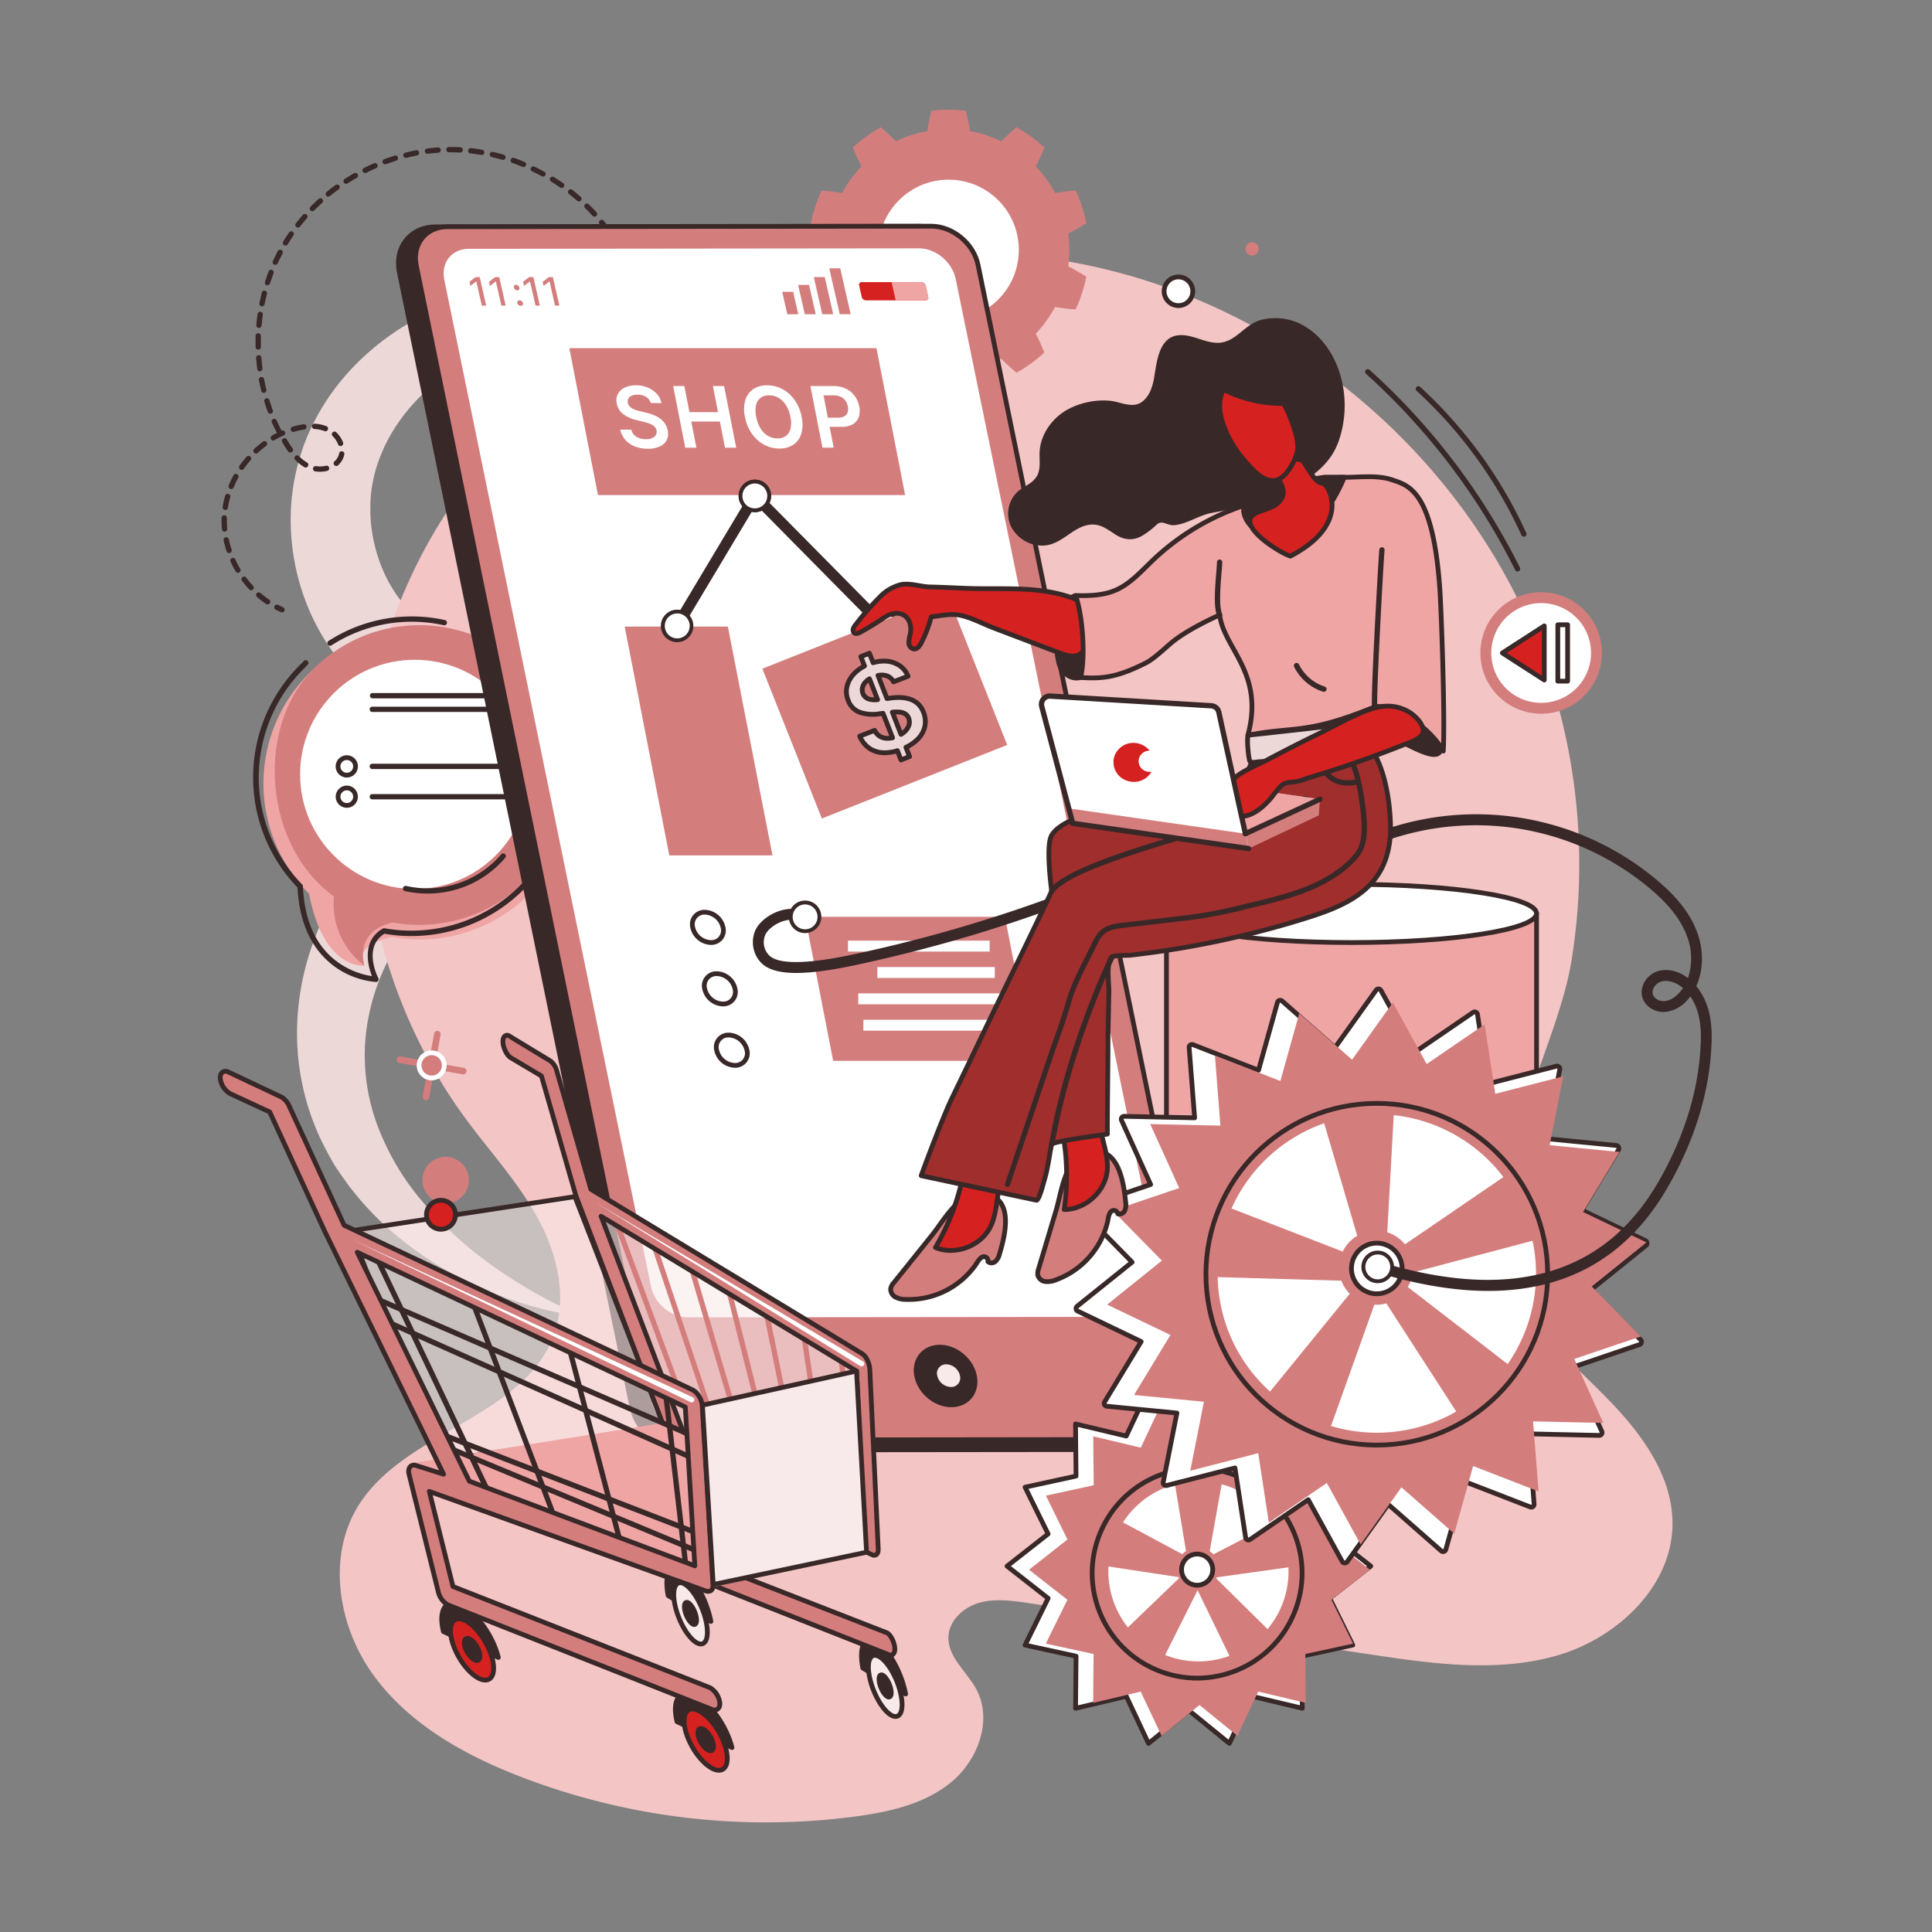 <svg xmlns="http://www.w3.org/2000/svg" id="ECommerceApplicationDevelopment" viewBox="0 0 800 800">
  <rect x="0" y="0" width="800" height="800" fill="#808080" stroke="none"/>
  <path d="M314.64 158.82a188.58 188.58 0 0 0-18.85-9.57 142.24 142.24 0 0 0-19.5-7 129.07 129.07 0 0 0-19.87-4.08 124.39 124.39 0 0 0-19.8-.86 108.66 108.66 0 0 0-19.13 2.69q-4.61 1.11-9.06 2.65c-3 1.05-5.87 2.25-8.7 3.57a89 89 0 0 0-8.25 4.38 85.35 85.35 0 0 0-7.71 5.14q-3.69 2.76-7.06 5.83a89.55 89.55 0 0 0-6.31 6.43c-.48.57-1 1.11-1.45 1.7l-1.4 1.73-1.33 1.78c-.44.59-.85 1.21-1.28 1.8a73.45 73.45 0 0 0-4.52 7.47 72.43 72.43 0 0 0-3.46 7.84c-.23.67-.49 1.33-.71 2l-.62 2c-.36 1.33-.73 2.63-1 4a54.17 54.17 0 0 0-1.16 8.16 70.14 70.14 0 0 0 0 8.33 64 64 0 0 0 1.09 8.28c.15.68.25 1.37.42 2l.49 2 .57 2c.18.67.43 1.32.63 2a66.54 66.54 0 0 0 3.11 7.65 61.59 61.59 0 0 0 4.05 7 51.45 51.45 0 0 0 10.49 11.5 50.41 50.41 0 0 0 6.23 4.16l1.64.87.94.45 1 .46c1.34.61 2.78 1.24 4.3 1.88 3.05 1.29 6.45 2.69 10.09 4.34a88 88 0 0 1 11.75 6.33 53.13 53.13 0 0 1 6.28 4.81 44.65 44.65 0 0 1 6 6.53 40.45 40.45 0 0 1 4.76 8.21 37.6 37.6 0 0 1 1.63 4.55c.22.79.47 1.58.63 2.38s.32 1.6.47 2.41.22 1.6.3 2.4.15 1.61.17 2.39a42.32 42.32 0 0 1-.1 4.66c-.07.76-.12 1.53-.22 2.27s-.23 1.47-.35 2.2c-.07.36-.12.74-.2 1.09l-.25 1.05c-.16.7-.33 1.4-.52 2.1a53.09 53.09 0 0 1-6.7 14.51c-.72 1-1.42 2.12-2.2 3.1l-1.16 1.5-1.22 1.44c-.8 1-1.69 1.87-2.55 2.79-.43.45-.84.82-1.26 1.24s-.83.82-1.26 1.19a92.53 92.53 0 0 1-10 8c-3.27 2.29-6.39 4.29-9.24 6.16-1.44.94-2.78 1.84-4.1 2.72-.62.44-1.29.88-1.88 1.3l-.91.65c-.3.22-.57.44-.86.66l-1.72 1.32c-.56.45-1.16.86-1.69 1.35l-1.64 1.44-.82.71c-.28.24-.56.47-.81.73-1 1-2.09 2-3.14 3.05l-3 3.24a89.23 89.23 0 0 0-21.21 48.45 83 83 0 0 0 4.17 36 105.85 105.85 0 0 0 19.17 33.13 156.68 156.68 0 0 0 29.89 27.23 205.81 205.81 0 0 0 36.59 20.5 153.79 153.79 0 0 1-41.54-11.69 147.77 147.77 0 0 1-37.57-23.54 124.65 124.65 0 0 1-15.84-16.52c-.6-.76-1.22-1.51-1.8-2.28l-1.71-2.37c-.55-.79-1.15-1.57-1.68-2.39l-1.65-2.4c-1.1-1.62-2.06-3.34-3-5.05s-1.86-3.48-2.77-5.24A102.77 102.77 0 0 1 123 427.08a109.86 109.86 0 0 1 2.91-24.16 115 115 0 0 1 8.09-23 111.76 111.76 0 0 1 30.21-38.71c.4-.33.79-.68 1.2-1l1.2-.95c.81-.64 1.59-1.21 2.39-1.82 1.56-1.15 3.13-2.27 4.6-3.31 3-2.11 5.74-4 8.19-5.88a67.93 67.93 0 0 0 6.36-5.35c.24-.22.43-.43.64-.65s.44-.44.61-.63c.33-.39.69-.75 1-1.16l.48-.59.44-.61c.31-.4.54-.83.82-1.24a18.11 18.11 0 0 0 2.09-4.66c0-.16.06-.32.1-.48l.06-.24a1.65 1.65 0 0 0 0-.21 3 3 0 0 1 .06-.42v-.37a4.38 4.38 0 0 0 0-.62v-.47a.43.43 0 0 1 0-.19c0-.07-.06-.11-.06-.17a1.9 1.9 0 0 0-.15-.44 4.32 4.32 0 0 0-.55-.91 8.49 8.49 0 0 0-1.18-1.23 19.13 19.13 0 0 0-2.14-1.6 51.11 51.11 0 0 0-6.88-3.69c-2.77-1.29-5.91-2.58-9.34-4.09-1.71-.75-3.5-1.56-5.36-2.45l-1.41-.68-1.43-.73-3-1.66a79.69 79.69 0 0 1-11.2-7.8 84.59 84.59 0 0 1-17.4-20.15 95.54 95.54 0 0 1-6.07-11.54 95.64 95.64 0 0 1-7.91-37.48 89.59 89.59 0 0 1 3.53-25.46c.57-2.08 1.31-4.14 2-6.16l1.18-3c.4-1 .85-1.94 1.28-2.9a94.59 94.59 0 0 1 6-11.08 98.74 98.74 0 0 1 15.78-19 108.56 108.56 0 0 1 41.08-24.11 106.25 106.25 0 0 1 23.06-4.73c1-.07 2-.17 2.93-.22l2.9-.11c1.94 0 3.87-.17 5.79-.06l2.89.09h1.44c.48 0 1 0 1.43.08 1.91.17 3.82.34 5.72.53a124.73 124.73 0 0 1 22.12 4.77l5.3 1.77 5.19 2c.87.33 1.71.72 2.55 1.1l2.52 1.15c.84.39 1.69.75 2.51 1.17L280 133a131.32 131.32 0 0 1 34.64 25.82Z" fill="#edd8d8" class="colord8e5ed svgShape"></path>
  <path d="M116.8 253.56a1.15 1.15 0 0 1-.44-.09c-.72-.32-1.45-.66-2.17-1a1.1 1.1 0 0 1 1-2c.67.34 1.36.67 2 1a1.1 1.1 0 0 1-.43 2.11Zm-6-3.29a1.15 1.15 0 0 1-.62-.18 39.58 39.58 0 0 1-3.69-2.82 1.1 1.1 0 1 1 1.43-1.66 40.19 40.19 0 0 0 3.49 2.66 1.09 1.09 0 0 1-.61 2Zm-6.8-5.86a1.09 1.09 0 0 1-.8-.35 44.06 44.06 0 0 1-3-3.55 1.1 1.1 0 0 1 1.76-1.32 39.92 39.92 0 0 0 2.82 3.37 1.11 1.11 0 0 1-.05 1.56 1.12 1.12 0 0 1-.73.29Zm-5.4-7.22a1.1 1.1 0 0 1-1-.54 42 42 0 0 1-2.14-4.1 1.09 1.09 0 1 1 2-.91 41.12 41.12 0 0 0 2 3.89 1.1 1.1 0 0 1-.38 1.51 1.15 1.15 0 0 1-.52.15ZM94.81 229a1.09 1.09 0 0 1-1-.75 44.26 44.26 0 0 1-1.21-4.48 1.1 1.1 0 0 1 .85-1.3 1.09 1.09 0 0 1 1.3.85 40.32 40.32 0 0 0 1.15 4.24 1.09 1.09 0 0 1-.7 1.38 1 1 0 0 1-.39.06ZM93 220.17a1.1 1.1 0 0 1-1.09-1c-.11-1.16-.16-2.34-.16-3.5v-1.14a1.1 1.1 0 1 1 2.19.06v1.08c0 1.09 0 2.2.15 3.3a1.1 1.1 0 0 1-1 1.19Zm.28-9h-.17a1.09 1.09 0 0 1-.91-1.26 37.78 37.78 0 0 1 1-4.53 1.1 1.1 0 1 1 2.11.59 38.52 38.52 0 0 0-.93 4.28 1.1 1.1 0 0 1-1.14.91Zm2.45-8.67a1.2 1.2 0 0 1-.42-.08 1.11 1.11 0 0 1-.6-1.44 43.17 43.17 0 0 1 2-4.18 1.1 1.1 0 0 1 1.93 1.06 37.81 37.81 0 0 0-1.9 4 1.09 1.09 0 0 1-1.05.63Zm36.83-7.16a12.74 12.74 0 0 1-2-.15 1.1 1.1 0 1 1 .35-2.17 10.42 10.42 0 0 0 4.05-.17 1.1 1.1 0 0 1 .52 2.14 12.68 12.68 0 0 1-2.96.34Zm-32.5-.75a1.09 1.09 0 0 1-.9-1.72 41.73 41.73 0 0 1 2.86-3.65 1.1 1.1 0 1 1 1.65 1.44 43 43 0 0 0-2.71 3.46 1.08 1.08 0 0 1-.96.46Zm26.51-1a1.15 1.15 0 0 1-.56-.15 19.17 19.17 0 0 1-3.75-3 1.09 1.09 0 0 1 0-1.55 1.1 1.1 0 0 1 1.56 0 16.06 16.06 0 0 0 3.31 2.62 1.1 1.1 0 0 1 .38 1.51 1.08 1.08 0 0 1-.98.6Zm12.68-.64a1.08 1.08 0 0 1-.82-.36 1.09 1.09 0 0 1 .08-1.55 5.93 5.93 0 0 0 1.62-2.31 5.87 5.87 0 0 0 .28-.93 1.1 1.1 0 1 1 2.15.45 8.06 8.06 0 0 1-.38 1.27 8.22 8.22 0 0 1-2.2 3.16 1.12 1.12 0 0 1-.77.32ZM106 187.79a1.1 1.1 0 0 1-.75-1.91 43.29 43.29 0 0 1 3.57-2.95 1.1 1.1 0 1 1 1.31 1.76 41.06 41.06 0 0 0-3.39 2.81 1.1 1.1 0 0 1-.74.29Zm14.17-.44a1.09 1.09 0 0 1-.9-.46c-.67-.94-1.33-2-2-3.14-.15-.24-.3-.49-.44-.75a1.1 1.1 0 0 1 1.89-1.11c.14.25.29.49.43.73.68 1.13 1.32 2.11 2 3a1.09 1.09 0 0 1-.26 1.53 1 1 0 0 1-.77.2Zm20.83-2.63a1.12 1.12 0 0 1-1-.72 9.47 9.47 0 0 0-2.2-3.35 1.1 1.1 0 1 1 1.54-1.56 11.56 11.56 0 0 1 2.72 4.14 1.12 1.12 0 0 1-1 1.49Zm-27.83-2.29a1.1 1.1 0 0 1-.56-2.05c.69-.4 1.39-.78 2.09-1.13a1.31 1.31 0 0 1-.19-.27c-.68-1.35-1.34-2.74-2-4.14a1.1 1.1 0 0 1 2-.88 61.27 61.27 0 0 0 1.89 4 1 1 0 0 1 .11.37l.18-.07a1.1 1.1 0 0 1 .87 2 36.75 36.75 0 0 0-3.91 2 1.14 1.14 0 0 1-.45.17Zm8.27-3.58a1.1 1.1 0 0 1-.31-2.15l1.41-.39c1.08-.27 2.13-.48 3.14-.63a1.1 1.1 0 1 1 .32 2.18 28.39 28.39 0 0 0-2.92.58l-1.33.37a1.1 1.1 0 0 1-.28.04Zm13.31-.28a1.34 1.34 0 0 1-.39-.07 13.75 13.75 0 0 0-4.08-.85 1.1 1.1 0 1 1 .14-2.19 16 16 0 0 1 4.72 1 1.1 1.1 0 0 1-.39 2.13Zm-22.86-7.27a1.08 1.08 0 0 1-1-.72c-.53-1.42-1-2.88-1.46-4.34a1.1 1.1 0 0 1 2.1-.64c.43 1.42.91 2.84 1.42 4.23a1.1 1.1 0 0 1-.65 1.41 1.31 1.31 0 0 1-.38.06Zm-2.63-8.63a1.11 1.11 0 0 1-1.07-.84c-.36-1.48-.68-3-1-4.48a1.1 1.1 0 0 1 2.16-.4c.27 1.46.59 2.92.94 4.36a1.09 1.09 0 0 1-.81 1.32.78.78 0 0 1-.19.04Zm-1.65-8.88a1.09 1.09 0 0 1-1.09-1c-.2-1.5-.35-3-.47-4.55a1.11 1.11 0 0 1 1-1.18 1.1 1.1 0 0 1 1.18 1c.11 1.47.27 3 .46 4.43a1.1 1.1 0 0 1-1 1.23Zm-.68-9a1.1 1.1 0 0 1-1.1-1.07v-4.58a1.1 1.1 0 1 1 2.19.08v4.45a1.1 1.1 0 0 1-1.08 1.12Zm.3-9h-.1a1.11 1.11 0 0 1-1-1.19c.14-1.52.31-3 .52-4.55a1.1 1.1 0 0 1 2.18.31c-.21 1.46-.38 2.95-.51 4.43a1.1 1.1 0 0 1-1.06.97Zm1.27-8.94h-.21a1.11 1.11 0 0 1-.87-1.29c.3-1.49.64-3 1-4.46a1.1 1.1 0 0 1 2.13.54c-.37 1.43-.7 2.89-1 4.35a1.11 1.11 0 0 1-1.02.83Zm2.25-8.74a1.26 1.26 0 0 1-.33 0 1.1 1.1 0 0 1-.71-1.38c.46-1.46 1-2.91 1.51-4.32a1.11 1.11 0 0 1 1.42-.64 1.1 1.1 0 0 1 .63 1.42c-.52 1.38-1 2.79-1.47 4.2a1.1 1.1 0 0 1-1.02.69Zm3.24-8.43a1 1 0 0 1-.45-.1 1.1 1.1 0 0 1-.55-1.45c.63-1.39 1.31-2.78 2-4.12a1.1 1.1 0 1 1 2 1c-.69 1.3-1.35 2.64-2 4a1.09 1.09 0 0 1-.99.64Zm142.68-5.31a1.08 1.08 0 0 1-1-.57c-.72-1.28-1.48-2.57-2.27-3.82a1.1 1.1 0 1 1 1.85-1.18c.82 1.29 1.6 2.61 2.34 3.94a1.1 1.1 0 0 1-.43 1.49 1 1 0 0 1-.46.11Zm-138.47-2.68a1.1 1.1 0 0 1-.94-1.66c.79-1.3 1.63-2.59 2.5-3.85a1.1 1.1 0 0 1 1.8 1.25c-.84 1.22-1.65 2.48-2.42 3.74a1.1 1.1 0 0 1-.91.49Zm133.63-4.94a1.09 1.09 0 0 1-.89-.46c-.86-1.19-1.77-2.38-2.71-3.53a1.1 1.1 0 0 1 1.7-1.39c1 1.19 1.9 2.41 2.79 3.64a1.1 1.1 0 0 1-.25 1.53 1.09 1.09 0 0 1-.61.18Zm-128.46-2.51a1.09 1.09 0 0 1-.86-1.77c.93-1.19 1.92-2.38 2.93-3.52a1.09 1.09 0 1 1 1.64 1.45c-1 1.11-1.94 2.26-2.84 3.42a1.09 1.09 0 0 1-.87.42Zm122.79-4.52a1.09 1.09 0 0 1-.81-.36c-1-1.09-2-2.17-3.1-3.2a1.1 1.1 0 0 1 0-1.56 1.09 1.09 0 0 1 1.55 0c1.09 1.06 2.16 2.17 3.18 3.29a1.1 1.1 0 0 1-.81 1.84Zm-116.82-2.25a1.1 1.1 0 0 1-.78-1.87c1.06-1.08 2.18-2.14 3.31-3.17a1.1 1.1 0 1 1 1.47 1.63c-1.1 1-2.18 2-3.22 3.08a1.08 1.08 0 0 1-.78.33Zm110.36-4.06a1.07 1.07 0 0 1-.72-.28c-1.11-1-2.26-1.92-3.43-2.84a1.1 1.1 0 0 1 1.35-1.73c1.2.94 2.39 1.92 3.53 2.92a1.1 1.1 0 0 1-.73 1.93Zm-103.7-2a1.1 1.1 0 0 1-.69-2c1.18-1 2.4-1.89 3.64-2.79a1.1 1.1 0 0 1 1.53.25 1.08 1.08 0 0 1-.25 1.53c-1.2.87-2.39 1.78-3.53 2.71a1.09 1.09 0 0 1-.7.3Zm96.56-3.57a1 1 0 0 1-.62-.2c-1.22-.84-2.47-1.67-3.73-2.45a1.1 1.1 0 0 1 1.16-1.87c1.29.81 2.58 1.65 3.82 2.52a1.09 1.09 0 0 1 .27 1.53 1.08 1.08 0 0 1-.87.47Zm-89.24-1.72a1.09 1.09 0 0 1-.92-.51 1.1 1.1 0 0 1 .33-1.52c1.27-.82 2.59-1.62 3.91-2.37a1.1 1.1 0 0 1 1.09 1.91c-1.29.73-2.57 1.51-3.82 2.31a1.07 1.07 0 0 1-.56.18Zm81.57-3a1.13 1.13 0 0 1-.53-.14c-1.29-.71-2.63-1.4-4-2a1.08 1.08 0 0 1-.51-1.46 1.09 1.09 0 0 1 1.46-.52c1.37.66 2.74 1.37 4.07 2.1a1.1 1.1 0 0 1 .44 1.49 1.11 1.11 0 0 1-.9.49Zm-73.69-1.48a1.1 1.1 0 0 1-.5-2.08 81.98 81.98 0 0 1 4.15-1.93 1.08 1.08 0 0 1 1.44.57 1.09 1.09 0 0 1-.57 1.44c-1.35.59-2.71 1.22-4 1.89a1.09 1.09 0 0 1-.52.11Zm65.58-2.47a1.25 1.25 0 0 1-.42-.08 80.92 80.92 0 0 0-4.16-1.6 1.1 1.1 0 1 1 .73-2.07c1.43.5 2.87 1 4.27 1.64a1.1 1.1 0 0 1 .6 1.43 1.12 1.12 0 0 1-1.02.68Zm-57.3-1.12a1.1 1.1 0 0 1-.39-2.13c1.43-.53 2.89-1 4.34-1.48a1.1 1.1 0 0 1 .65 2.1c-1.41.44-2.83.92-4.22 1.44a1.33 1.33 0 0 1-.38.07Zm48.79-1.88a1.06 1.06 0 0 1-.31 0 82.7 82.7 0 0 0-4.31-1.12 1.11 1.11 0 0 1-.83-1.32 1.1 1.1 0 0 1 1.32-.82c1.48.34 3 .73 4.43 1.15a1.1 1.1 0 0 1-.3 2.15Zm-40.17-.79a1.1 1.1 0 0 1-.26-2.17c1.47-.37 3-.7 4.47-1a1.1 1.1 0 0 1 .41 2.16c-1.45.27-2.91.59-4.35 1a.84.84 0 0 1-.27.01Zm31.37-1.23h-.19c-1.46-.25-2.94-.45-4.41-.62a1.1 1.1 0 1 1 .25-2.18c1.5.17 3 .38 4.53.64a1.1 1.1 0 0 1-.18 2.18ZM177 63.7a1.1 1.1 0 0 1-.14-2.19c1.51-.2 3-.35 4.56-.46a1.1 1.1 0 0 1 .15 2.19c-1.47.11-3 .26-4.43.45Zm13.52-.54h-.05c-1.08 0-2.17-.08-3.25-.09H186a1.1 1.1 0 1 1 0-2.19h1.23c1.11 0 2.24 0 3.35.09a1.1 1.1 0 0 1-.06 2.2Z" fill="#392828" class="color292839 svgShape"></path>
  <path d="M642 555.05c7.78 8.89 16.73 16.94 24.94 25.48 13.29 13.82 25.44 30.76 25.61 49.94.22 26.06-22.64 47.75-47.67 55s-51.77 3.45-77.55-.43L426 663.82c-6.79-1-13.82-2-20.43-.17s-12.69 7.43-12.85 14.29c-.2 8.34 7.69 14.3 11.61 21.66 6.75 12.64.66 29.17-10.38 38.3s-25.72 12.4-39.92 14.29a282.34 282.34 0 0 1-138.77-16.61c-23.28-9-46.09-21.85-60.73-42.09s-19.27-49.2-5.95-70.33c19.42-30.72 68.3-36.16 80.71-70.29 5.78-15.89 1.4-33.91-6.75-48.73s-19.77-27.38-29.78-41c-44.17-60.1-55-143.19-27.66-212.58 48.76-123.86 202.11-175.46 322-130l2.16.83C555.25 147 610.23 200.28 636.47 266a249.93 249.93 0 0 1 14.31 131.45c-6.74 42.14-44.43 97.24-21.49 139.87A96 96 0 0 0 642 555.05Z" fill="#f4c5c5" class="colorc5def4 svgShape"></path>
  <path d="M219.32 370.11A64.45 64.45 0 0 1 162.21 388c-17.07 3.73-11.29 11.87-11.29 11.87S134 401.9 128 370.11a64.56 64.56 0 1 1 91.31 0Z" fill="#f0a5a5" class="colora5d1f0 svgShape"></path>
  <path d="M217.54 364.78A62 62 0 0 1 162.65 382c-16.4 3.58-11.73 17.89-11.73 17.89a32.12 32.12 0 0 1-12.65-28.71c-29.17-21-32.71-69.9-8.48-94.13a62 62 0 0 1 87.75 87.75Z" fill="#d47d7d" class="color7da1d4 svgShape"></path>
  <circle cx="171.72" cy="320.65" r="47.45" fill="#ffffff" class="colorffffff svgShape"></circle>
  <path d="M136.66 267.41a1.08 1.08 0 0 1-.92-.5 1.1 1.1 0 0 1 .32-1.52 63.6 63.6 0 0 1 48.16-8.64 1.1 1.1 0 0 1-.48 2.15 61.33 61.33 0 0 0-46.48 8.33 1.11 1.11 0 0 1-.6.18ZM155.67 406.61a33.85 33.85 0 0 1-15.67-5.39c-7.15-4.63-15.85-14.23-16.81-33.73a65.66 65.66 0 0 1 .86-92c.29-.3.59-.59.89-.87l.88-.91a1.1 1.1 0 1 1 1.56 1.56c-.29.29-.58.58-.86.88v.05l-.87.84a63.69 63.69 0 0 0-.54 89.2 1.08 1.08 0 0 1 .31.72c.65 15.08 6 26 15.74 32.34a33.35 33.35 0 0 0 12.85 4.9c-1.61-4.18-4.44-14.57 4.51-19.69a1.13 1.13 0 0 1 .74-.13 63.47 63.47 0 0 0 56.04-107.32l-.88-.86c-.31-.33-.6-.62-.89-.91a61 61 0 0 0-13.29-10.09 1.09 1.09 0 1 1 1.07-1.91 63.14 63.14 0 0 1 13.77 10.44c.3.31.6.61.89.92s.59.56.89.86a65.69 65.69 0 0 1-57.68 111.13c-9 5.52-2.81 17.85-2.54 18.37a1.08 1.08 0 0 1-1 1.6Z" fill="#392828" class="color292839 svgShape"></path>
  <path d="M176.94 370a44 44 0 0 1-9.23-1 1.09 1.09 0 0 1-.85-1.3 1.11 1.11 0 0 1 1.31-.85 40.25 40.25 0 0 0 39.3-13 1.1 1.1 0 1 1 1.67 1.42 42 42 0 0 1-32.2 14.73Z" fill="#392828" class="color292839 svgShape"></path>
  <path d="M147.22 317.34a3.62 3.62 0 1 1-3.62-3.61 3.62 3.62 0 0 1 3.62 3.61Z" fill="#ffffff" stroke="#392828" stroke-linecap="round" stroke-linejoin="round" stroke-width="1.97px" class="colorffffff svgShape colorStroke292839 svgStroke"></path>
  <circle cx="143.6" cy="329.89" r="3.62" fill="#ffffff" stroke="#392828" stroke-linecap="round" stroke-linejoin="round" stroke-width="1.97px" class="colorffffff svgShape colorStroke292839 svgStroke"></circle>
  <path d="M208.66 289.17h-54.39a1.1 1.1 0 1 1 0-2.2h54.39a1.1 1.1 0 1 1 0 2.2ZM208.66 294.81h-54.39a1.1 1.1 0 1 1 0-2.19h54.39a1.1 1.1 0 1 1 0 2.19ZM224.79 318.44h-70.52a1.1 1.1 0 1 1 0-2.19h70.52a1.1 1.1 0 0 1 0 2.19ZM224.79 331h-70.52a1.1 1.1 0 1 1 0-2.19h70.52a1.1 1.1 0 0 1 0 2.19Z" fill="#392828" class="color292839 svgShape"></path>
  <path d="M442.34 110.3a49.86 49.86 0 0 0 0-13.66c1.05-.51 2.09-1 3.1-1.61 1.47-.81 2.94-1.67 4.39-2.58-.1-.59-.24-1.17-.37-1.75l-.41-1.7-.48-1.72c-.17-.57-.33-1.15-.53-1.71l-.57-1.69c-.19-.57-.43-1.12-.64-1.67s-.42-1.12-.68-1.66l-.73-1.63c-1.69.1-3.4.28-5.07.49-1.17.15-2.31.32-3.45.51a50.45 50.45 0 0 0-8-11.05c.54-1 1.06-2.07 1.56-3.13a69.46 69.46 0 0 0 2-4.66l-.65-.61-.67-.58-1.35-1.17-1.4-1.11c-.47-.37-.94-.73-1.43-1.07l-1.46-1c-.49-.34-1-.65-1.49-1-1-.66-2-1.24-3.07-1.84-1.31 1.07-2.59 2.23-3.82 3.37-.86.81-1.69 1.61-2.5 2.44a49.8 49.8 0 0 0-13-4.22c-.17-1.14-.36-2.29-.58-3.44-.32-1.66-.69-3.3-1.11-5-1.18-.17-2.37-.23-3.56-.33-.59 0-1.19 0-1.78-.07H391.02c-.59 0-1.19 0-1.78.07-1.19.1-2.37.16-3.55.33-.43 1.66-.8 3.3-1.12 5-.22 1.15-.4 2.3-.57 3.44a49.87 49.87 0 0 0-13 4.22c-.81-.83-1.64-1.63-2.49-2.44-1.23-1.14-2.52-2.3-3.82-3.37-1 .6-2.08 1.18-3.07 1.84-.5.32-1 .63-1.5 1l-1.46 1c-.49.34-1 .7-1.42 1.07l-1.4 1.11-1.36 1.17-.67.58-.65.61c.64 1.59 1.31 3.15 2 4.66.5 1.06 1 2.1 1.57 3.13a50.13 50.13 0 0 0-8 11.05c-1.15-.19-2.29-.36-3.46-.51-1.67-.21-3.38-.39-5.06-.49l-.74 1.63c-.25.54-.45 1.1-.68 1.66s-.45 1.1-.64 1.67l-.57 1.69c-.2.56-.36 1.14-.52 1.71l-.52 1.72-.4 1.75c-.14.58-.28 1.16-.37 1.75q2.18 1.36 4.38 2.58c1 .56 2.06 1.1 3.1 1.61a50.94 50.94 0 0 0 0 13.66c-1 .52-2.09 1-3.1 1.61q-2.2 1.22-4.38 2.58c.09.59.23 1.17.37 1.75l.4 1.75.49 1.72c.16.57.32 1.15.52 1.71l.57 1.69c.19.57.43 1.12.64 1.68s.43 1.11.68 1.65l.74 1.63c1.68-.1 3.39-.27 5.06-.49 1.17-.15 2.31-.31 3.46-.51a50.13 50.13 0 0 0 8 11.05c-.54 1-1.07 2.07-1.57 3.13q-1.07 2.28-2 4.66l.65.61.67.59 1.36 1.16 1.4 1.11c.46.37.93.74 1.42 1.07l1.46 1c.49.34 1 .65 1.5 1 1 .67 2 1.24 3.07 1.84 1.3-1.07 2.59-2.23 3.82-3.37.85-.81 1.68-1.61 2.49-2.44a49.87 49.87 0 0 0 13 4.22c.17 1.14.35 2.29.57 3.45.32 1.65.69 3.29 1.12 5 1.18.17 2.36.24 3.55.33.59.05 1.19.06 1.78.08H394.56c.59 0 1.19 0 1.78-.08 1.19-.09 2.38-.16 3.56-.33a82.283 82.283 0 0 0 1.69-8.45 49.8 49.8 0 0 0 13-4.22c.81.83 1.64 1.63 2.5 2.44 1.23 1.14 2.51 2.3 3.82 3.37 1-.6 2.07-1.17 3.07-1.84.49-.32 1-.63 1.49-1l1.46-1c.49-.33 1-.7 1.43-1.07l1.4-1.11 1.35-1.16.67-.59.65-.61c-.63-1.59-1.31-3.14-2-4.66-.5-1.06-1-2.1-1.56-3.13a50.45 50.45 0 0 0 8-11.05c1.14.2 2.28.36 3.45.51 1.67.22 3.38.39 5.07.49l.73-1.63c.26-.54.45-1.1.68-1.65s.45-1.11.64-1.68l.57-1.69c.2-.56.36-1.14.53-1.71l.48-1.72.41-1.75c.13-.58.27-1.16.37-1.75-1.45-.91-2.92-1.77-4.39-2.58-.98-.61-2.02-1.15-3.07-1.66Z" fill="#d47d7d" class="color7da1d4 svgShape"></path>
  <circle cx="392.8" cy="103.47" r="29.07" fill="#ffffff" class="colorffffff svgShape"></circle>
  <path d="m283.09 598.37 200.36-.22c8.9 0 14.66-7.24 12.86-16.15L400 111.87c-1.8-8.91-10.48-16.12-19.39-16.11l-200.4.24c-8.91 0-14.67 7.25-12.87 16.16l96.36 470.1c1.81 8.91 10.49 16.13 19.39 16.11Z" stroke-width="6.07px" stroke-linejoin="round" stroke-linecap="round" stroke="#392828" fill="#392828" class="color292839 svgShape colorStroke292839 svgStroke"></path>
  <path d="m288.13 596.28 200.35-.23c8.91 0 14.67-7.24 12.87-16.15L405 109.77c-1.8-8.91-10.49-16.12-19.39-16.11l-200.35.22c-8.91 0-14.67 7.25-12.87 16.16l96.36 470.13c1.79 8.9 10.48 16.12 19.38 16.11Z" stroke-width="1.97px" stroke-linejoin="round" stroke-linecap="round" stroke="#392828" fill="#d47d7d" class="color7da1d4 svgShape colorStroke292839 svgStroke"></path>
  <path d="m481.36 532.58-85.64-417.09c-1.42-7-8.24-12.67-15.24-12.66l-186.41.2c-7 0-11.53 5.7-10.12 12.7l85.65 417.09c1.41 7 8.23 12.67 15.24 12.66l186.41-.2c7-.01 11.53-5.7 10.11-12.7Z" fill="#ffffff" class="colorffffff svgShape"></path>
  <path d="M330.55 130.13h-4.54l-2.12-9.29 4.54-.01 2.12 9.3zM337.78 130.12h-4.53l-2.77-12.15h4.53l2.77 12.15zM345.02 130.11h-4.54l-3.51-15.38h4.54l3.51 15.38zM352.25 130.1h-4.53l-4.34-19h4.54l4.33 19z" fill="#d47d7d" class="color7da1d4 svgShape"></path>
  <path d="M383.28 124.37h-24.74a1.84 1.84 0 0 1-1.71-1.39l-1.09-4.77a1.08 1.08 0 0 1 1.08-1.39h24.73a1.86 1.86 0 0 1 1.72 1.39l1.08 4.77a1.07 1.07 0 0 1-1.07 1.39Z" fill="#d52120" class="colorf69574 svgShape"></path>
  <path d="M383.28 124.37h-12.37l-1.72-7.55h12.36a1.86 1.86 0 0 1 1.72 1.39l1.08 4.77a1.07 1.07 0 0 1-1.07 1.39Z" fill="#f0a5a5" class="colora5d1f0 svgShape"></path>
  <path d="m198.63 114.74 2.68 11.81h-1.79l-2.27-10h-.07l-2.41 1.85-.38-1.71 2.51-1.92ZM214.18 120.21a1.38 1.38 0 0 1-.89-.34 1.46 1.46 0 0 1-.52-.81.91.91 0 0 1 .16-.81.86.86 0 0 1 .73-.34 1.36 1.36 0 0 1 .89.34 1.45 1.45 0 0 1 .53.81 1.08 1.08 0 0 1 0 .57.87.87 0 0 1-.33.42.85.85 0 0 1-.57.16Zm1.47 6.45a1.4 1.4 0 0 1-.89-.34 1.45 1.45 0 0 1-.53-.82.92.92 0 0 1 .16-.81.88.88 0 0 1 .73-.34 1.4 1.4 0 0 1 .89.34 1.46 1.46 0 0 1 .53.81.94.94 0 0 1 0 .58.85.85 0 0 1-.32.42 1 1 0 0 1-.57.16ZM220.86 114.74l2.68 11.81h-1.79l-2.27-10h-.07l-2.41 1.82-.39-1.71 2.51-1.92ZM206.72 114.74l2.67 11.81h-1.78l-2.28-10h-.07l-2.4 1.85-.39-1.71 2.51-1.92ZM228.94 114.74l2.68 11.81h-1.79l-2.27-10h-.07l-2.4 1.85-.39-1.71 2.51-1.92Z" fill="#d47d7d" class="color7da1d4 svgShape"></path>
  <ellipse cx="392.8" cy="569.63" rx="10.81" ry="13.21" transform="rotate(-48 392.33 571.107)" fill="#392828" stroke="#392828" stroke-linecap="round" stroke-linejoin="round" stroke-width="1.97px" class="color292839 svgShape colorStroke292839 svgStroke"></ellipse>
  <path d="M388.1 569.64a6 6 0 0 0 5.65 4.69 3.73 3.73 0 0 0 3.74-4.71 6 6 0 0 0-5.64-4.69 3.74 3.74 0 0 0-3.75 4.71Z" fill="#f8eaea" class="coloreaeef8 svgShape"></path>
  <path d="M362.93 144.17H235.74l11.86 60.82h127.19l-11.86-60.82zM301.4 259.46h-42.73l18.47 94.74h42.73l-18.47-94.74z" fill="#d47d7d" class="color7da1d4 svgShape"></path>
  <path d="M280.37 261.44a2.3 2.3 0 0 1-1.15-.32 2.26 2.26 0 0 1-.78-3.1l32.21-53.83a2.26 2.26 0 1 1 3.87 2.32l-32.21 53.83a2.27 2.27 0 0 1-1.94 1.1Z" fill="#392828" class="color292839 svgShape"></path>
  <path d="M285.48 262.23a5.94 5.94 0 1 1-2.05-8.15 6 6 0 0 1 2.05 8.15Z" fill="#ffffff" class="colorffffff svgShape"></path>
  <path d="M286.15 262.64a6.73 6.73 0 1 0-9.23 2.32 6.74 6.74 0 0 0 9.23-2.32ZM276 256.53a5.16 5.16 0 1 1 1.78 7.07 5.16 5.16 0 0 1-1.78-7.07Z" fill="#392828" class="color292839 svgShape"></path>
  <path d="M317.68 208.4a5.94 5.94 0 1 0-8.15 2 5.94 5.94 0 0 0 8.15-2Z" fill="#ffffff" class="colorffffff svgShape"></path>
  <path d="M318.36 208.81a6.73 6.73 0 1 1-2.32-9.24 6.74 6.74 0 0 1 2.32 9.24Zm-10.2-6.11a5.16 5.16 0 1 0 7.07-1.77 5.16 5.16 0 0 0-7.07 1.77Z" fill="#392828" class="color292839 svgShape"></path>
  <path d="M365.78 261.44a2.27 2.27 0 0 1-1.6-.67L311 206.94a2.26 2.26 0 1 1 3.21-3.18l53.2 53.83a2.27 2.27 0 0 1-1.61 3.85Z" fill="#392828" class="color292839 svgShape"></path>
  <path d="M370 255a5.94 5.94 0 1 1-8.41-.05 5.94 5.94 0 0 1 8.41.05Z" fill="#ffffff" class="colorffffff svgShape"></path>
  <path d="M370.57 254.44a6.74 6.74 0 1 0-.05 9.53 6.74 6.74 0 0 0 .05-9.53Zm-8.45 8.36a5.15 5.15 0 1 1 7.29 0 5.16 5.16 0 0 1-7.29 0Z" fill="#392828" class="color292839 svgShape"></path>
  <path d="M316.81 201.17a5.94 5.94 0 1 0-.05 8.41 5.95 5.95 0 0 0 .05-8.41Z" fill="#ffffff" class="colorffffff svgShape"></path>
  <path d="M317.37 200.62a6.73 6.73 0 1 1-9.52-.06 6.74 6.74 0 0 1 9.52.06Zm-8.45 8.38a5.15 5.15 0 1 0 0-7.29 5.17 5.17 0 0 0 0 7.29Z" fill="#392828" class="color292839 svgShape"></path>
  <path d="M269.48 166.87a4.44 4.44 0 0 0-2-2.54 6.55 6.55 0 0 0-3.53-.91 5.73 5.73 0 0 0-2.39.44 2.76 2.76 0 0 0-1.36 1.18 2.58 2.58 0 0 0-.22 1.71 3 3 0 0 0 .63 1.38 4.18 4.18 0 0 0 1.2 1 8.56 8.56 0 0 0 1.54.68 16.93 16.93 0 0 0 1.65.46l2.51.6a19.44 19.44 0 0 1 3 .91 12.43 12.43 0 0 1 2.69 1.45 8.73 8.73 0 0 1 2.1 2.1 7.71 7.71 0 0 1 1.19 2.89 6.24 6.24 0 0 1-.38 3.95 5.73 5.73 0 0 1-2.79 2.65 11.57 11.57 0 0 1-5.05 1 14.52 14.52 0 0 1-5.34-.93 10 10 0 0 1-3.94-2.69 9.68 9.68 0 0 1-2.17-4.31h4.55a4.87 4.87 0 0 0 1.25 2.22 5.71 5.71 0 0 0 2.15 1.32 8.13 8.13 0 0 0 2.7.44 6.54 6.54 0 0 0 2.56-.46 3.23 3.23 0 0 0 1.54-1.27 2.66 2.66 0 0 0 .28-1.91 3 3 0 0 0-.9-1.65 5.66 5.66 0 0 0-1.82-1.1 18 18 0 0 0-2.55-.79l-3.05-.75a14.49 14.49 0 0 1-5.46-2.46 7 7 0 0 1-2.68-4.4 5.79 5.79 0 0 1 .45-3.95 6 6 0 0 1 2.84-2.63 10.39 10.39 0 0 1 4.61-.94 12.59 12.59 0 0 1 4.95.94 10.23 10.23 0 0 1 3.73 2.6 8.07 8.07 0 0 1 1.95 3.82ZM283.75 185.38l-5-25.52h4.63l2.1 10.8h11.83l-2.1-10.8h4.63l5 25.52h-4.64l-2.11-10.84h-11.83l2.11 10.84ZM331.94 172.62a14 14 0 0 1-.17 7.06 8.25 8.25 0 0 1-3.31 4.49 10 10 0 0 1-5.7 1.56 13.3 13.3 0 0 1-6.3-1.56 14.85 14.85 0 0 1-5.07-4.5 17.78 17.78 0 0 1-2.91-7 14 14 0 0 1 .16-7.06 8.37 8.37 0 0 1 3.31-4.5 10.16 10.16 0 0 1 5.7-1.55 13.42 13.42 0 0 1 6.31 1.55 14.71 14.71 0 0 1 5.06 4.5 17.71 17.71 0 0 1 2.92 7.01Zm-4.65 0a14 14 0 0 0-1.86-4.91 9.1 9.1 0 0 0-3.09-3 7.73 7.73 0 0 0-3.88-1 5.74 5.74 0 0 0-3.48 1 5.22 5.22 0 0 0-1.9 3 11.15 11.15 0 0 0 .05 4.91 13.92 13.92 0 0 0 1.86 4.9 8.92 8.92 0 0 0 3.09 3 7.64 7.64 0 0 0 3.88 1 5.67 5.67 0 0 0 3.47-1 5.17 5.17 0 0 0 1.91-3 11.25 11.25 0 0 0-.05-4.9ZM340.57 185.38l-5-25.52h9.57a11.53 11.53 0 0 1 5.16 1.09 9.82 9.82 0 0 1 3.61 3 10.76 10.76 0 0 1 1.88 4.35 8.32 8.32 0 0 1-.18 4.36 5.63 5.63 0 0 1-2.47 3 9.24 9.24 0 0 1-4.76 1.09h-6.35l-.74-3.81H347a5.15 5.15 0 0 0 2.7-.59 2.93 2.93 0 0 0 1.31-1.65 5 5 0 0 0 .06-2.4 6.14 6.14 0 0 0-1-2.4 4.9 4.9 0 0 0-2-1.61 6.73 6.73 0 0 0-2.94-.58H341l4.22 21.66Z" fill="#ffffff" class="colorffffff svgShape"></path>
  <path d="M427.76 439.28H345l-11.63-59.65h82.76l11.63 59.65z" fill="#d47d7d" class="color7da1d4 svgShape"></path>
  <path d="M299.39 384a5 5 0 0 1-5.05 6.28 8 8 0 0 1-7.5-6.28 5 5 0 0 1 5.05-6.27 8 8 0 0 1 7.5 6.27ZM304.35 409.46a5 5 0 0 1-5.06 6.27 8 8 0 0 1-7.5-6.27 5 5 0 0 1 5.06-6.28 8 8 0 0 1 7.5 6.28ZM309.3 434.87a5 5 0 0 1-5.05 6.28 8 8 0 0 1-7.5-6.28 5 5 0 0 1 5.05-6.28 8 8 0 0 1 7.5 6.28Z" fill="#ffffff" stroke="#392828" stroke-linecap="round" stroke-linejoin="round" stroke-width="1.97px" class="colorffffff svgShape colorStroke292839 svgStroke"></path>
  <path d="M351.13 389.51h58.66v4.52h-58.66zM363.29 400.43h48.63v4.52h-48.63zM355.39 411.34h58.66v4.52h-58.66zM357.52 422.25h58.66v4.52h-58.66z" fill="#ffffff" class="colorffffff svgShape"></path>
  <path d="m145.26 509.64 92.79-14.14 37.25 95.66-92.9 13.57-37.14-95.09z" fill="#f8eaea" opacity=".6" class="coloreaeef8 svgShape"></path>
  <path d="m145.26 509.64 92.79-14.14 37.25 95.66-92.9 13.57-37.14-95.09z" fill="none" stroke-width="1.97px" stroke-linejoin="round" stroke-linecap="round" stroke="#392828" class="colorStroke292839 svgStroke"></path>
  <path d="m248.89 503.63 105.78 64.08 4.16 75.03-73.82-44.33-36.12-94.78z" fill="#f8eaea" opacity=".6" class="coloreaeef8 svgShape"></path>
  <path d="M293 609a1.1 1.1 0 0 1-1-.72L252.8 502.7a1.1 1.1 0 0 1 2.06-.76L294 607.55a1.1 1.1 0 0 1-.65 1.41 1 1 0 0 1-.35.04ZM303.33 613.82a1.09 1.09 0 0 1-1-.75L268.5 512.18a1.1 1.1 0 1 1 2.08-.69l33.79 100.88a1.1 1.1 0 0 1-.69 1.39 1.07 1.07 0 0 1-.35.06ZM313.69 618.61a1.11 1.11 0 0 1-1.06-.79l-28.44-96.16a1.1 1.1 0 0 1 2.11-.62l28.44 96.16a1.1 1.1 0 0 1-.74 1.36 1.12 1.12 0 0 1-.31.05ZM324 623.4a1.11 1.11 0 0 1-1.06-.83l-23.09-91.43a1.1 1.1 0 1 1 2.13-.54l23.13 91.4a1.09 1.09 0 0 1-.8 1.33.84.84 0 0 1-.31.07ZM334.4 628.18a1.08 1.08 0 0 1-1.07-.87l-17.74-86.7a1.1 1.1 0 1 1 2.15-.44l17.74 86.7a1.09 1.09 0 0 1-.86 1.29.82.82 0 0 1-.22.02ZM344.76 633a1.11 1.11 0 0 1-1.09-.93l-12.38-82a1.1 1.1 0 0 1 2.17-.33l12.39 82a1.1 1.1 0 0 1-.93 1.25ZM355.12 637.76a1.11 1.11 0 0 1-1.1-1l-7-77.24a1.09 1.09 0 0 1 2.18-.2l7 77.24a1.1 1.1 0 0 1-1 1.2Z" fill="#d47d7d" class="color7da1d4 svgShape"></path>
  <path d="M282.37 649.76c4.89 3 10.27 12.66 12 21.65l-17.72-10.74c-1.73-8.99.82-13.87 5.72-10.91Z" fill="#392828" stroke="#392828" stroke-linecap="round" stroke-linejoin="round" stroke-width="1.97px" class="color292839 svgShape colorStroke292839 svgStroke"></path>
  <ellipse cx="285.91" cy="668.09" rx="5.16" ry="13.53" transform="rotate(-21.96 285.845 667.986)" stroke="#392828" stroke-linecap="round" stroke-linejoin="round" stroke-width="1.97px" fill="#f8eaea" class="coloreaeef8 svgShape colorStroke292839 svgStroke"></ellipse>
  <path d="M283.53 666.64c.47 2.42 1.92 5 3.23 5.82s2-.51 1.54-2.93-1.92-5-3.23-5.82-2.01.52-1.54 2.93ZM363 679.79c4.89 3 10.27 12.66 12 21.65l-17.74-10.74c-1.74-8.99.82-13.87 5.74-10.91Z" fill="#392828" stroke="#392828" stroke-linecap="round" stroke-linejoin="round" stroke-width="1.97px" class="color292839 svgShape colorStroke292839 svgStroke"></path>
  <path d="M360 694.14c1.29 6.66 5.28 13.83 8.9 16s5.52-1.42 4.23-8.08-5.27-13.83-8.9-16-5.56 1.42-4.23 8.08Z" stroke="#392828" stroke-linecap="round" stroke-linejoin="round" stroke-width="1.97px" fill="#f8eaea" class="coloreaeef8 svgShape colorStroke292839 svgStroke"></path>
  <path d="M364.13 696.67c.47 2.42 1.92 5 3.23 5.82s2-.51 1.54-2.93-1.91-5-3.23-5.82-2 .51-1.54 2.93Z" fill="#392828" stroke="#392828" stroke-linecap="round" stroke-linejoin="round" stroke-width="1.97px" class="color292839 svgShape colorStroke292839 svgStroke"></path>
  <path d="M370.39 681.48c-.43-2.25-1.73-4.53-3-5.31L279.74 642l-7.62-39.37 89.18 41.23a1.79 1.79 0 0 0 .39.13h.09a1.32 1.32 0 0 0 .88-.16h.08a1.32 1.32 0 0 0 .37-.33l.06-.08a2.08 2.08 0 0 0 .22-.39l.05-.1a4 4 0 0 0 .15-.49s0-.07 0-.09a2.66 2.66 0 0 0 .06-.45.31.31 0 0 0 0-.09v-.59l-3.48-74.27a10.06 10.06 0 0 0-1-3.71 6.42 6.42 0 0 0-2.12-2.67l-112.4-68.12-14.24-49.51a7.48 7.48 0 0 0-2.54-3.65l-17-10.31a1.47 1.47 0 0 0-1.95.16c-.37.39-.93 1.36-.53 3.47s1.73 4.52 3 5.3l12.81 7.63 14.25 49.53v0h0l38.27 100.43s-9.07 2.71-8.77 4.22l7.05 44.57c.43 2.25 1.72 4.53 3 5.3l89.89 35.51a1.79 1.79 0 0 0 .94.3 1.38 1.38 0 0 0 1-.46c.41-.39.97-1.36.56-3.46Zm-121.5-177.85 105.78 64.08 3.07 65.76L285 598.41Z" fill="#d47d7d" stroke="#392828" stroke-linecap="round" stroke-linejoin="round" stroke-width="1.97px" class="color7da1d4 svgShape colorStroke292839 svgStroke"></path>
  <path d="M356.15 565.59 246.8 498.06l110.48 65.65a1.1 1.1 0 1 1-1.12 1.89Z" fill="#ffffff" class="colorffffff svgShape"></path>
  <path d="m171.06 606.73 103.63-16.53 84.06 51.08-63.42 14.92-124.27-49.47z" stroke="#f0a5a5" stroke-width="1.97px" stroke-linejoin="round" stroke-linecap="round" fill="#f0a5a5" class="colora5d1f0 svgShape colorStrokea5d1f0 svgStroke"></path>
  <path d="M204.54 623.94a1.09 1.09 0 0 1-1-.63L153.3 517.7a1.1 1.1 0 0 1 2-.94l50.26 105.61a1.1 1.1 0 0 1-.52 1.46 1.05 1.05 0 0 1-.5.11ZM231.14 633.52a1.08 1.08 0 0 1-1-.74l-36.54-96.16a1.09 1.09 0 0 1 2.05-.72l36.52 96.16a1.1 1.1 0 0 1-.67 1.38.94.94 0 0 1-.36.08ZM257.74 643.09a1.09 1.09 0 0 1-1.06-.85l-22.77-86.7a1.08 1.08 0 1 1 2.11-.49l22.78 86.7a1.1 1.1 0 0 1-.82 1.3.67.67 0 0 1-.24.04ZM284.34 652.67a1.1 1.1 0 0 1-1.09-1l-9-77.24a1.1 1.1 0 0 1 2.18-.26l9 77.25a1.09 1.09 0 0 1-1 1.21Z" fill="#392828" class="color292839 svgShape"></path>
  <path d="M288.09 596.24a1.12 1.12 0 0 1-.44-.09l-134.54-58.38a1.1 1.1 0 1 1 .88-2l134.53 58.37a1.1 1.1 0 0 1-.43 2.11ZM288.66 605.72a1 1 0 0 1-.45-.1l-130.4-58.24a1.09 1.09 0 1 1 .89-2l130.4 58.24a1.1 1.1 0 0 1-.44 2.1ZM290.52 636.65a1.09 1.09 0 0 1-.4-.07l-109.32-42.3a1.09 1.09 0 0 1-.63-1.42 1.11 1.11 0 0 1 1.42-.63l109.32 42.3a1.1 1.1 0 0 1-.39 2.12ZM291 644.34a1.06 1.06 0 0 1-.42-.09L182 599.11a1.1 1.1 0 1 1 .84-2l108.56 45.12a1.1 1.1 0 0 1-.42 2.11Z" fill="#392828" class="color292839 svgShape"></path>
  <path d="M287.68 702c6.28 3 13.18 12.66 15.42 21.64l-22.76-10.73c-2.23-8.97 1.05-13.85 7.34-10.91Z" fill="#392828" stroke="#392828" stroke-linecap="round" stroke-linejoin="round" stroke-width="1.97px" class="color292839 svgShape colorStroke292839 svgStroke"></path>
  <ellipse cx="292.23" cy="720.34" rx="6.32" ry="14.18" transform="rotate(-29.88 292.244 720.37)" stroke="#392828" stroke-linecap="round" stroke-linejoin="round" fill="#d52120" stroke-width="1.97px" class="colorf69574 svgShape colorStroke292839 svgStroke"></ellipse>
  <ellipse cx="292.23" cy="720.34" rx="2.3" ry="5.15" transform="rotate(-29.88 292.244 720.37)" fill="#392828" stroke="#392828" stroke-linecap="round" stroke-linejoin="round" stroke-width="1.97px" class="color292839 svgShape colorStroke292839 svgStroke"></ellipse>
  <path d="M190.93 664.67c6.28 3 13.19 12.66 15.42 21.65l-22.75-10.74c-2.24-8.99 1.04-13.87 7.33-10.91Z" fill="#392828" stroke="#392828" stroke-linecap="round" stroke-linejoin="round" stroke-width="1.97px" class="color292839 svgShape colorStroke292839 svgStroke"></path>
  <ellipse cx="195.48" cy="683" rx="6.32" ry="14.18" transform="rotate(-29.88 195.504 683.016)" stroke="#392828" stroke-linecap="round" stroke-linejoin="round" fill="#d52120" stroke-width="1.97px" class="colorf69574 svgShape colorStroke292839 svgStroke"></ellipse>
  <path d="M192.42 681.55c.6 2.42 2.46 5 4.15 5.82s2.57-.51 2-2.93-2.46-5-4.15-5.82-2.6.52-2 2.93Z" fill="#392828" stroke="#392828" stroke-linecap="round" stroke-linejoin="round" stroke-width="1.97px" class="color292839 svgShape colorStroke292839 svgStroke"></path>
  <path d="M297.89 704.17a8.56 8.56 0 0 0-3.86-5.31l-106.47-41.93-9.79-39.37 114.51 41.23a2.62 2.62 0 0 0 .5.13h.11a2.16 2.16 0 0 0 1.14-.16h.1a1.7 1.7 0 0 0 .47-.33l.08-.08a2.32 2.32 0 0 0 .29-.39v-.1a2.26 2.26 0 0 0 .19-.49v-.09a2.76 2.76 0 0 0 .07-.45.31.31 0 0 0 0-.09 2.86 2.86 0 0 0 0-.51v-.08l-4.47-74.27a8.2 8.2 0 0 0-1.31-3.71 7 7 0 0 0-2.72-2.67L142.5 507.36l-22.83-49.51a7.89 7.89 0 0 0-3.26-3.65l-21.86-10.31a2.28 2.28 0 0 0-2.5.16c-.48.39-1.2 1.36-.67 3.46a8.49 8.49 0 0 0 3.86 5.31l16.44 7.63L134.52 510v0l49.15 100.43-11.39-3.6a2.2 2.2 0 0 0-2.27.35c-.76.69-1 1.9-.6 3.41l12.09 48.61a8.51 8.51 0 0 0 3.86 5.3l109.35 43.29a2.77 2.77 0 0 0 1.21.3 2 2 0 0 0 1.29-.46c.48-.39 1.2-1.36.68-3.46ZM147.94 518.54l135.82 64.08 3.95 65.76-93.38-35.06Z" fill="#d47d7d" stroke="#392828" stroke-linecap="round" stroke-linejoin="round" stroke-width="1.97px" class="color7da1d4 svgShape colorStroke292839 svgStroke"></path>
  <path d="M285.92 580.55 145.26 513l141.6 65.6a1.09 1.09 0 0 1 .53 1.46 1.08 1.08 0 0 1-1.45.53Z" fill="#ffffff" class="colorffffff svgShape"></path>
  <path d="m290.86 581.85 63.81-14.14 4.16 75.03-63.5 13.38-4.47-74.27z" stroke="#392828" stroke-linecap="round" stroke-linejoin="round" stroke-width="1.97px" fill="#f8eaea" class="coloreaeef8 svgShape colorStroke292839 svgStroke"></path>
  <path d="M483 378.24V497.6c0 6.66 34.31 12 76.63 12s76.62-5.39 76.62-12V378.24Z" fill="#f0a5a5" stroke="#392828" stroke-linecap="round" stroke-linejoin="round" stroke-width="1.97px" class="colora5d1f0 svgShape colorStroke292839 svgStroke"></path>
  <ellipse cx="559.61" cy="378.24" rx="76.63" ry="12.05" fill="#ffffff" stroke="#392828" stroke-linecap="round" stroke-linejoin="round" stroke-width="1.97px" class="colorffffff svgShape colorStroke292839 svgStroke"></ellipse>
  <path d="m492.32 708.29-16.75 13.63-9.2-19.54-21 5 .2-21.58-21.11-4.6 9.54-19.39-17-13.31 17-13.32-9.55-19.37 21.11-4.59-.2-21.59 21 5 9.2-19.54 16.75 13.63 16.75-13.63 9.19 19.54 21-5-.2 21.59 21.1 4.59-9.55 19.37 17 13.32-17 13.31 9.55 19.37-21.1 4.6.2 21.58-21-5-9.19 19.54Z" fill="#ffffff" stroke="#392828" stroke-linecap="round" stroke-linejoin="round" stroke-width="1.97px" class="colorffffff svgShape colorStroke292839 svgStroke"></path>
  <path d="M551.33 662.43 567.26 650l-15.93-12.48 8.95-18.15L540.5 615l.19-20.24-19.69 4.68-8.62-18.32-15.7 12.78L481 581.12l-8.62 18.32-19.69-4.67.19 20.24-19.78 4.31 8.9 18.15L426.1 650l15.9 12.43-8.95 18.15 19.78 4.31-.19 20.24 19.69-4.67 8.67 18.32L496.68 706l15.7 12.78 8.62-18.32 19.69 4.67-.19-20.24 19.78-4.3Zm-23.65-31.88-25.27 13.09a8.61 8.61 0 0 0-1.5-1.33l4.95-27.7a37.42 37.42 0 0 1 21.82 15.94Zm-41.15-15.9 4.57 27.59a8.73 8.73 0 0 0-1.52 1.32L465 630.4a37.23 37.23 0 0 1 21.53-15.75Zm-27.5 34 29 4.4.2.44-21.19 20.38a37.27 37.27 0 0 1-8.04-25.22Zm23.43 36.65 13.44-26.82 13.19 27.19a37.28 37.28 0 0 1-26.63-.37Zm42.4-10.73-21.27-21c.08-.14.14-.28.21-.43l29.71-4.14a37.12 37.12 0 0 1-8.65 25.57Z" fill="#d47d7d" class="color7da1d4 svgShape"></path>
  <path d="M502.16 649.94a6.45 6.45 0 1 1-6.45-6.44 6.44 6.44 0 0 1 6.45 6.44Z" fill="#ffffff" stroke="#392828" stroke-linecap="round" stroke-linejoin="round" stroke-width="1.97px" class="colorffffff svgShape colorStroke292839 svgStroke"></path>
  <circle cx="495.71" cy="651.4" r="43.46" transform="rotate(-67.5 495.71 651.405)" stroke="#392828" stroke-linecap="round" stroke-linejoin="round" stroke-width="1.97px" fill="none" class="colorStroke292839 svgStroke"></circle>
  <path d="M682 514.64a1.17 1.17 0 0 0-.66-.93l-26.3-12.61 15.15-25a1.16 1.16 0 0 0 0-1.14 1.18 1.18 0 0 0-.93-.65l-29.06-2.82 5.67-28.62a1.18 1.18 0 0 0-1.45-1.37l-28.26 7.27L611.8 420a1.2 1.2 0 0 0-.7-.9 1.17 1.17 0 0 0-1.13.11l-24.09 16.48-14.06-25.58a1.18 1.18 0 0 0-2-.11l-17 23.75-21.93-19.26a1.2 1.2 0 0 0-1.12-.24 1.17 1.17 0 0 0-.8.81l-7.85 28.11L494 432.58a1.18 1.18 0 0 0-1.6 1.19l2.27 29.1-29.17-.63a1.18 1.18 0 0 0-1.1 1.66l12.05 26.58-27.65 9.37a1.17 1.17 0 0 0-.46 1.94l20.44 20.84L446 540.91a1.17 1.17 0 0 0-.43 1.06 1.14 1.14 0 0 0 .66.92l26.3 12.62-15.15 25a1.17 1.17 0 0 0-.05 1.13 1.19 1.19 0 0 0 .94.65l29.06 2.82-5.67 28.63a1.16 1.16 0 0 0 .35 1.08 1.14 1.14 0 0 0 1.1.28l28.26-7.26 4.42 28.84a1.21 1.21 0 0 0 .7.91 1.17 1.17 0 0 0 1.13-.11l24.09-16.49 14.06 25.58a1.2 1.2 0 0 0 1 .61h.07a1.18 1.18 0 0 0 1-.49l17-23.75 21.93 19.25a1.17 1.17 0 0 0 1.12.24 1.15 1.15 0 0 0 .79-.81l7.86-28.11 27.1 10.49a1.18 1.18 0 0 0 1.13-.15 1.21 1.21 0 0 0 .47-1L633 593.73l29.17.64a1.18 1.18 0 0 0 1.1-1.67l-12-26.58 27.65-9.37a1.18 1.18 0 0 0 .46-1.94L658.86 534l22.73-18.28a1.15 1.15 0 0 0 .41-1.08Z" fill="#ffffff" stroke="#392828" stroke-linecap="round" stroke-linejoin="round" stroke-width="1.97px" class="colorffffff svgShape colorStroke292839 svgStroke"></path>
  <path d="m659.08 532.65 22.66-18.22-26.22-12.57L670.61 477l-28.93-2.81 5.64-28.51-28.15 7.24-4.41-28.74-24 16.42-14-25.48-16.9 23.67L538 419.61l-7.82 28-27.1-10.52 2.26 29-29.06-.63 12 26.48-27.54 9.34L481.11 522l-22.65 18.21 26.21 12.57-15.09 24.85 28.94 2.81-5.65 28.56 28.13-7.26 4.41 28.74 24-16.42 14 25.47 16.9-23.66 21.85 19.18 7.83-28 27.1 10.52-2.27-29 29.07.63-12-26.48 27.53-9.33Zm-36.55-45.26-40.78 27.87a15.44 15.44 0 0 0-7.31-5l2.68-48.5a66 66 0 0 1 45.41 25.63Zm-74.22-22.27 13.69 46.6a15.45 15.45 0 0 0-6 6.52l-46.07-17.83a66 66 0 0 1 38.38-35.29Zm-44.1 63.7 51.23 1.48a15.34 15.34 0 0 0 3.46 5.41l-33 40.51a65.64 65.64 0 0 1-21.28-41.32c-.23-2.04-.37-4.06-.41-6.08Zm73.45 64a65.67 65.67 0 0 1-26.51-2.34l17.93-50.22a15 15 0 0 0 2.5-.08 15.18 15.18 0 0 0 2.45-.49l28.97 44.8a65.84 65.84 0 0 1-25.34 8.32Zm46.62-28-41.37-31.92a15.15 15.15 0 0 0 2.13-6l49.55-13.12c.42 2 .75 4 1 6a65.62 65.62 0 0 1-11.31 45.07Z" fill="#d47d7d" class="color7da1d4 svgShape"></path>
  <circle cx="570.1" cy="525.24" r="10.49" transform="rotate(-22.5 570.099 525.254)" fill="#ffffff" stroke="#392828" stroke-linecap="round" stroke-linejoin="round" stroke-width="1.97px" class="colorffffff svgShape colorStroke292839 svgStroke"></circle>
  <circle cx="570.1" cy="527.63" r="70.75" stroke="#392828" stroke-linecap="round" stroke-linejoin="round" stroke-width="1.97px" fill="none" class="colorStroke292839 svgStroke"></circle>
  <path d="M616.25 534.54q-21 0-46.45-7.79a2.26 2.26 0 0 1 1.33-4.32c53.69 16.48 92.24 5.9 114.6-31.43 7.19-12 16.17-31.05 18.15-53.7.55-6.23.69-11.4-.42-16.39a23.56 23.56 0 0 0-3.52-8.34c-.27.37-.56.73-.86 1.08a14.41 14.41 0 0 1-9.24 5.35c-4.35.44-8.54-2.08-9.74-5.87-1.35-4.26 1.52-9.36 6.13-10.91 3.66-1.22 8-.44 11.8 2.14.31.21.61.42.9.65a25.57 25.57 0 0 0-.49-17.65c-2.63-6.88-7.71-13.26-16-20.07a112 112 0 0 0-126.46-11 2.26 2.26 0 1 1-2.23-3.93 116.46 116.46 0 0 1 131.56 11.4c8.89 7.33 14.39 14.3 17.32 21.94s2.77 16-.24 22.62a27.28 27.28 0 0 1 5.45 11.56c1.3 5.88 1 12 .51 17.77-2.06 23.5-11.34 43.22-18.77 55.62-16.41 27.49-40.99 41.27-73.33 41.27Zm73.51-128.36a6.49 6.49 0 0 0-2.09.33c-2.06.69-3.93 3.13-3.26 5.26.55 1.73 2.78 3 5 2.74 2.88-.29 5.16-2.51 6.27-3.8a16.83 16.83 0 0 0 1.2-1.58 14.35 14.35 0 0 0-1.34-1 10.57 10.57 0 0 0-5.78-1.95Z" fill="#392828" class="color292839 svgShape"></path>
  <path d="M557.83 359.54a5.94 5.94 0 1 1 2.23-8.1 6 6 0 0 1-2.23 8.1Z" fill="#ffffff" class="colorffffff svgShape"></path>
  <path d="M558.22 360.23a6.73 6.73 0 1 0-9.22-2.53 6.74 6.74 0 0 0 9.18 2.53Zm-5.87-10.34a5.16 5.16 0 1 1-1.94 7 5.16 5.16 0 0 1 1.94-7c2.47-1.4-2.47 1.41 0 0Z" fill="#392828" class="color292839 svgShape"></path>
  <path d="M572.21 518.91a5.94 5.94 0 1 0 3.94 7.43 5.95 5.95 0 0 0-3.94-7.43Z" fill="#ffffff" class="colorffffff svgShape"></path>
  <path d="M572.44 518.15a6.74 6.74 0 1 1-8.41 4.47 6.75 6.75 0 0 1 8.41-4.47ZM569 529.52a5.15 5.15 0 1 0-3.41-6.44 5.16 5.16 0 0 0 3.41 6.44c2.67.83-2.76-.84 0 0ZM329.74 402.88c-6 0-11-1-14.07-3.73a12.28 12.28 0 0 1-2.67-14.41c2.4-4.69 11.56-11.11 21.23-7.2a2.26 2.26 0 0 1-1.69 4.19c-7.52-3-14.15 2.4-15.52 5.07a7.77 7.77 0 0 0 1.67 9c6.41 5.71 30.44.35 38.33-1.41l1.23-.27c12.08-2.67 24.24-5.75 36.14-9.17a602.5 602.5 0 0 0 71.27-25.4 2.26 2.26 0 0 1 1.78 4.15 605.61 605.61 0 0 1-71.81 25.59c-12 3.44-24.24 6.55-36.41 9.24l-1.21.27c-9.79 2.2-20.01 4.08-28.27 4.08Z" fill="#392828" class="color292839 svgShape"></path>
  <path d="M464.18 356.15a5.94 5.94 0 1 1-3.11 7.8 5.94 5.94 0 0 1 3.11-7.8Z" fill="#ffffff" class="colorffffff svgShape"></path>
  <path d="M463.87 355.42a6.74 6.74 0 1 0 8.85 3.53 6.73 6.73 0 0 0-8.85-3.53c-3.41 1.46 3.41-1.42 0 0Zm4.69 10.92a5.15 5.15 0 1 1 2.7-6.76 5.16 5.16 0 0 1-2.7 6.76Z" fill="#392828" class="color292839 svgShape"></path>
  <path d="M331.14 385.14a5.94 5.94 0 1 0-3.28-7.73 5.95 5.95 0 0 0 3.28 7.73Z" fill="#ffffff" class="colorffffff svgShape"></path>
  <path d="M330.85 385.88a6.73 6.73 0 1 1 8.76-3.73 6.75 6.75 0 0 1-8.76 3.73Zm4.45-11a5.15 5.15 0 1 0 2.85 6.71 5.17 5.17 0 0 0-2.85-6.71c-2.64-1.09 2.63 1.04 0-.03Z" fill="#392828" class="color292839 svgShape"></path>
  <circle cx="638.16" cy="270.37" r="22.91" transform="rotate(-76.72 638.134 270.379)" fill="#ffffff" class="colorffffff svgShape"></circle>
  <path d="M638.16 249.73a20.65 20.65 0 1 1-20.65 20.64 20.67 20.67 0 0 1 20.65-20.64m0-4.52A25.16 25.16 0 0 0 613 270.37a25.16 25.16 0 0 0 25.16 25.17 25.16 25.16 0 0 0 25.16-25.17 25.16 25.16 0 0 0-25.16-25.16Z" fill="#d47d7d" class="color7da1d4 svgShape"></path>
  <path d="m622.08 270.38 17.37 11.2v-22.41l-17.37 11.21z" fill="#d52120" stroke-width="1.97px" stroke-linejoin="round" stroke-linecap="round" stroke="#392828" class="colorf69574 svgShape colorStroke292839 svgStroke"></path>
  <path d="M645.06 258.7h4.06v23.35h-4.06z" stroke-width="1.97px" stroke-linejoin="round" stroke="#392828" fill="#ffffff" class="colorffffff svgShape colorStroke292839 svgStroke"></path>
  <path d="M325.09 259.27h82.58v66.76h-82.58z" transform="rotate(-21.65 366.44 292.681)" fill="#d47d7d" class="color7da1d4 svgShape"></path>
  <path d="M380.08 291.4a9.25 9.25 0 0 0-3.38-1.92 14.05 14.05 0 0 0-4-.65 23.87 23.87 0 0 0-4.21.26l-1.21.16-3.72-9.55a7.14 7.14 0 0 1 3.12 0 4.93 4.93 0 0 1 3.31 2.63L376 280a9.61 9.61 0 0 0-3.65-4.47 11.32 11.32 0 0 0-5.69-1.78 15.28 15.28 0 0 0-5.12.67l-1.54-3.93-3.54 1.4 1.52 3.9a16.07 16.07 0 0 0-4.14 3 11.64 11.64 0 0 0-3.08 5.31 9.44 9.44 0 0 0 .46 5.93 8.11 8.11 0 0 0 4.77 4.91 16.71 16.71 0 0 0 8 .65l1.66-.21 3.94 10.1a9.16 9.16 0 0 1-1.91.24 6.23 6.23 0 0 1-3.23-.76 5.55 5.55 0 0 1-2.28-2.53l-6.17 2.41a11.47 11.47 0 0 0 4.07 5.07 11 11 0 0 0 6 1.78 17.26 17.26 0 0 0 5.53-.85l1.49 3.84 3.53-1.41-1.49-3.82a17 17 0 0 0 4.82-3.32 10.81 10.81 0 0 0 3-5.3 10 10 0 0 0-.56-5.89 9.18 9.18 0 0 0-2.31-3.54Zm-17.42-1.63a9.66 9.66 0 0 1-2.24-.16 4.63 4.63 0 0 1-1.87-.79 3.76 3.76 0 0 1-1.23-1.66 4.09 4.09 0 0 1-.15-2.58 5.26 5.26 0 0 1 1.48-2.42 8.1 8.1 0 0 1 1.39-1.07l3.36 8.63Zm13.72 10.49a6.09 6.09 0 0 1-1.72 2.65 9.12 9.12 0 0 1-1.58 1.17l-3.57-9.17a21.45 21.45 0 0 1 2.35-.08 6.31 6.31 0 0 1 2.72.62 3.49 3.49 0 0 1 1.66 1.9 4.36 4.36 0 0 1 .14 2.91Z" stroke-width="1.99px" stroke-linejoin="round" stroke-linecap="round" stroke="#392828" fill="#edd8d8" class="colord8e5ed svgShape colorStroke292839 svgStroke"></path>
  <path d="M426.88 199.83a9.32 9.32 0 0 0 2.46-2.66c1.69-2.93 1-6.59 1.14-10 .34-7.09 4.87-13.62 11-17.27a31.26 31.26 0 0 1 17.5-4c4.7.21 9.84 3.62 14.07.36 2.72-2.1 4-5.56 4.67-8.93 1.2-6.17 1.62-17.19 9.75-18.44 3.1-.48 6.21.5 9.18 1.47s6.09 1.95 9.18 1.47c6.3-1 9.78-7.42 15.93-9.24a23.58 23.58 0 0 1 17.46 1.93c7.16 3.8 12.27 10.79 15 18.41a44.83 44.83 0 0 1 .16 29.53c-3.42 10-11.68 15.69-20.87 20.26-9.91 4.92-20.71 7.71-31.56 9.61-5.47 1-9.9 4.42-15.42 5.11-3.12.39-5.31-2.34-7.53-.23a34.77 34.77 0 0 1-5.6 4.36c-3.95 2.47-7.82 2.19-11.7-.34-2.62-1.71-5.28-3.73-8.41-4-8.52-.63-13.22 8.91-22 8.68a14.59 14.59 0 0 1-12.61-7.83 12.48 12.48 0 0 1 2.54-14.33c1.66-1.5 3.85-2.55 5.66-3.92Z" fill="#392828" class="color292839 svgShape"></path>
  <path d="M430.08 525.33a5.62 5.62 0 0 0-.34 2.71 3.68 3.68 0 0 0 3.13 2.62 8.92 8.92 0 0 0 4.25-.65 33.93 33.93 0 0 0 21.54-24.28c.3-1.38.55-4.64 2.66-4.52a1.72 1.72 0 0 1 1.56 1.42 2.41 2.41 0 0 0 2.85-1.33 6.05 6.05 0 0 0 .39-3.38c-.9-9.48-3.42-24.54-16.37-20.59-8.88 2.72-10.18 16.31-12.42 23.77q-3.61 12.12-7.25 24.23ZM370.17 531.07a5.44 5.44 0 0 0-1.34 2.38 3.69 3.69 0 0 0 1.91 3.61 8.92 8.92 0 0 0 4.18 1A33.93 33.93 0 0 0 404 523.71c.8-1.16 2.26-4.09 4.18-3.18a1.74 1.74 0 0 1 .9 1.91 2.43 2.43 0 0 0 3.14-.15 6.08 6.08 0 0 0 1.64-3c2.75-9.12 6.1-24-7.38-25.24-9.24-.84-15.59 11.25-20.48 17.31q-7.89 9.87-15.83 19.71Z" fill="#d47d7d" stroke="#392828" stroke-linecap="round" stroke-linejoin="round" stroke-width="1.97px" class="color7da1d4 svgShape colorStroke292839 svgStroke"></path>
  <path d="M569.21 292.66c0-.09 1.82-4 1.88-4.06 3.15-4.64 27.24 17.74 25.34 22.36S583 308 579 306.74s-11.58-11.28-9.79-14.08ZM468.77 262.5c0-.08-23.07-16-23.18-15.94-3.1.52-11 7.6-7.34 27.17.9 4.8 5.21 8 9.21 6.78s23.1-15.21 21.31-18.01Z" fill="#392828" stroke="#392828" stroke-linecap="round" stroke-linejoin="round" stroke-width="1.97px" class="color292839 svgShape colorStroke292839 svgStroke"></path>
  <path d="M392.4 254.56a18.08 18.08 0 0 1 5.16.19c4.76 1 9.68 3.68 14.23 5.4l26.92 10.21c2.82 1.07 6.18 2.09 8.66.38 2.94-2 3.42-9.67 3.54-12.95a10.31 10.31 0 0 0-2.3-7.28 13.76 13.76 0 0 0-6.12-3.43c-13.53-4.45-28-2.93-42.05-3.45-5.06-.19-10.12-.47-15.18-.57-3.92-.08-8.27-1.72-12.12-1a18.21 18.21 0 0 0-8.46 4.78 116.67 116.67 0 0 0-10.5 12 4.64 4.64 0 0 0-.89 1.59 1.59 1.59 0 0 0 .48 1.67c.71.52 1.71.1 2.49-.32 3.41-1.88 6.62-3.82 9.79-6 6.32-4.33 12.29-.54 10.84 6.91a14 14 0 0 0-.55 3.44 2.64 2.64 0 0 0 1.93 2.58c1.45.23 2.56-1.24 3.23-2.55a51.22 51.22 0 0 0 4.09-10.75c2.21-.22 4.53-.66 6.81-.85Z" stroke="#392828" stroke-linecap="round" stroke-linejoin="round" fill="#d52120" stroke-width="1.97px" class="colorf69574 svgShape colorStroke292839 svgStroke"></path>
  <path d="M597.64 311c-4.49-8.34-19.1-19.95-28.43-18.3-28.74 11.78-33.49 7.89-52.5 11.78 7-25.82-9.91-35.8-11.67-49.85 0 0-12.77 5.59-19.8 11.38-2.71 2.25-7.47 6.83-10.62 8.42-12.15 6.12-17.86 6.67-27.16 6.12 2.09-8.61.87-25.6-2.06-33.95 5.57.14 11.31 0 16.44-2.17 6.11-2.61 10.65-7.8 15.46-12.39a101.14 101.14 0 0 1 38.14-22.83c14-4.6 25.94-11.52 41.2-11.56 6.27 0 13.68-1 19.65 1 6.78 2.33 17 4.11 19.9 45.05.57 7.93 2.23 53.02 1.45 67.3Z" fill="#f0a5a5" stroke="#392828" stroke-linecap="round" stroke-linejoin="round" stroke-width="1.97px" class="colora5d1f0 svgShape colorStroke292839 svgStroke"></path>
  <path d="M505 255.69a1.11 1.11 0 0 1-1-.69c-1.53-3.77-.91-11.41-.4-17.56.15-1.87.28-3.48.32-4.69a1.1 1.1 0 0 1 2.2.07c-.05 1.26-.18 2.9-.34 4.8-.45 5.6-1.08 13.27.26 16.56a1.1 1.1 0 0 1-.61 1.43 1.15 1.15 0 0 1-.43.08ZM569.21 293.76a1.12 1.12 0 0 1-1.07-.84c-.68-2.76 2.51-59.9 3-65.32a1.09 1.09 0 0 1 2.18.19c-.63 7.26-3.52 61.88-3 64.62a1.09 1.09 0 0 1-1.07 1.35ZM548.19 286.48a1.25 1.25 0 0 1-.32-.05 20.36 20.36 0 0 1-12-10.31 1.1 1.1 0 0 1 2-1 18.15 18.15 0 0 0 10.67 9.18 1.1 1.1 0 0 1-.33 2.15Z" fill="#392828" class="color292839 svgShape"></path>
  <path d="M440.66 500.85c8.91 0 17.18-7.62 17.85-16.51.28-3.74-.62-7.46-1.52-11.11l-7.26-29.6c-.13-.52-14 4.69-14.68 6.86-.58 1.72 1.42 5 1.94 6.59.9 2.77 1.66 5.58 2.3 8.42a97.3 97.3 0 0 1 1.37 35.35ZM387.34 516.57c8.25 3.39 18.79-.58 22.76-8.57 1.67-3.36 2.23-7.15 2.78-10.86l4.41-30.14c.08-.53-14.68-.9-16.18.83-1.18 1.37-.55 5.13-.68 6.84q-.33 4.35-1 8.66a97.21 97.21 0 0 1-12.09 33.24Z" stroke="#392828" stroke-linecap="round" stroke-linejoin="round" fill="#d52120" stroke-width="1.97px" class="colorf69574 svgShape colorStroke292839 svgStroke"></path>
  <path d="M458.53 469.61c0-13.76.28-27.48.28-41.24q.18-8.94.37-17.89c.07-3.22-1.31-11.57 1.2-14.14.91-.93 6.16-.65 7.54-.81q7.65-.86 15.25-2a388.12 388.12 0 0 0 58.38-13.59c11.14-3.51 22.91-8.13 29.22-18 3.88-6 5.21-13.41 5-20.57-.31-12-3.73-36.53-19.23-39.09-4.28-.71-8.12 3.2-12.26 4.06-4.71 1-9.58.84-14.36 1-4.39.16-6.51-.05-9.47 3.59-.87 1.08-3 7.42-6.15 13.12l-59.75 12.25c-6 1.23-15.88 4.28-19.07 9.55-2.63 4.36 0 23.1 0 23.1-8.34 17.95-19.79 41-28.33 58.84q-6.4 13.4-12.88 26.76c-4 8.25-12.9 32.26-12.82 32.28L429.21 497c1.07 0 3-7.53 3.24-8.44 1.46-4.7 2-9.87 3-14.73.24-1.14 22.63-4.15 23.08-4.22Z" fill="#9f2e2d" stroke-width="1.97px" stroke-linejoin="round" stroke-linecap="round" stroke="#392828" class="color2d4a9f svgShape colorStroke292839 svgStroke"></path>
  <path d="M435.48 370.05a1.06 1.06 0 0 1-.63-.21 1.09 1.09 0 0 1-.26-1.53c6.62-9.35 42.58-19.58 71.47-27.8 15.47-4.4 28.82-8.2 33.91-10.79a1.1 1.1 0 1 1 1 1.95c-5.28 2.7-18.73 6.52-34.31 10.95-27.05 7.7-64.1 18.24-70.28 27a1.1 1.1 0 0 1-.9.43ZM435.48 474.92h-.19a1.1 1.1 0 0 1-.89-1.27c7.25-41.28 24.82-77.42 25-77.78a1.1 1.1 0 1 1 2 1c-.18.36-17.61 36.23-24.8 77.19a1.11 1.11 0 0 1-1.12.86Z" fill="#392828" class="color292839 svgShape"></path>
  <path d="M522.55 338a1.12 1.12 0 0 1-.65-.21c-5.39-3.92-6.25-15.2-6.28-15.68a1.1 1.1 0 0 1 2.19-.15c0 .1.81 10.73 5.38 14.05a1.1 1.1 0 0 1-.64 2Z" fill="#ffffff" class="colorffffff svgShape"></path>
  <path d="M558.05 325.29c-6.73 0-10.47-4.08-14.73-11.42a1.1 1.1 0 0 1 1.9-1.11c4.78 8.24 8.34 11.62 16.8 9.88a1.1 1.1 0 0 1 .44 2.16 21.85 21.85 0 0 1-4.41.49Z" fill="#392828" class="color292839 svgShape"></path>
  <path d="M417.22 491.52a1.07 1.07 0 0 1-.35-.06 1.1 1.1 0 0 1-.69-1.39l16.95-50.6c.93-2.77 1.93-5.59 2.89-8.31 1.92-5.44 3.91-11.07 5.48-16.66 1.7-6 4.63-11.84 7.46-17.47 1-1.95 2-4 2.93-5.93s2.14-4.51 4.19-6.17c2.63-2.14 6.14-2.55 9-2.88l27.4-3.2a194.63 194.63 0 0 0 23-4.53l2.66-.64c8.66-2.05 17.61-4.18 25.8-7.94 7.55-3.47 13.35-7.73 17.23-12.65 3.3-4.2 2.91-11.58 2.09-18.25-1.15-9.3-2.91-19.76-9.3-26.2a1.1 1.1 0 1 1 1.56-1.54c6.88 6.92 8.72 17.81 9.91 27.47.88 7.12 1.27 15.05-2.54 19.88-4.09 5.2-10.16 9.67-18 13.29-8.39 3.85-17.45 6-26.21 8.08l-2.66.63A195.88 195.88 0 0 1 492.7 381l-27.4 3.19c-2.54.3-5.7.67-7.83 2.4-1.67 1.35-2.69 3.51-3.59 5.41s-2 4-3 6c-2.78 5.53-5.67 11.25-7.31 17.08-1.59 5.65-3.59 11.31-5.52 16.79-1 2.71-1.95 5.52-2.87 8.28l-17 50.6a1.09 1.09 0 0 1-.96.77Z" fill="#392828" class="color292839 svgShape"></path>
  <path d="M548.8 197.56a77.42 77.42 0 0 0-33.54 12.7c-.82.56-.15 4.6 2.85 7.67 9.35 9.58 27.47 6.38 38.53-20.32Z" fill="#392828" stroke="#392828" stroke-linecap="round" stroke-linejoin="round" stroke-width="1.97px" class="color292839 svgShape colorStroke292839 svgStroke"></path>
  <path d="M534.36 230.28c-3.67-1-18.2-9.92-16.74-15.3.89-3.3 7.69-3.78 10.53-5.9 3.66-2.73 4-5.33 2-9.4-.94-1.92-4.73-7.24-2.71-9.35 2.3-2.4 8.86-.13 11.68.21.78.1 5.43 9.91 8.18 9.44 2.43-.41 13.28 16.58-12.94 30.3Z" stroke="#392828" stroke-linecap="round" stroke-linejoin="round" fill="#d52120" stroke-width="1.97px" class="colorf69574 svgShape colorStroke292839 svgStroke"></path>
  <path d="M514.34 189.54c4.58 5.43 10.44 12.31 16.28 8.25 3.16-2.19 6.83-8.88 6.76-12.73s-1.4-7.54-2.7-11.16c-3.45-9.53-14.38-26.24-26.15-14.9-8.26 8-.02 23.65 5.81 30.54Z" stroke="#392828" stroke-linecap="round" stroke-linejoin="round" fill="#d52120" stroke-width="1.97px" class="colorf69574 svgShape colorStroke292839 svgStroke"></path>
  <path d="M536.15 164.79c-6.52-10.22-21.87-13.44-31.95-6.7l1.88 4a54.18 54.18 0 0 0 28.62 5.81 2.31 2.31 0 0 0 1.86-.75c.44-.74.04-1.66-.41-2.36Z" fill="#392828" class="color292839 svgShape"></path>
  <path d="M570.59 309.09c1 1.91-37.82 5.89-49 6.31-1 0-3.28.7-4-.09-.51-.56-1.39-8.61-.84-10.87 0 0 51-5.45 55.5-6.71 7.47-2.12-5.32 4.27-1.66 11.36Z" stroke-width="1.97px" stroke-linejoin="round" stroke-linecap="round" stroke="#392828" fill="#edd8d8" class="colord8e5ed svgShape colorStroke292839 svgStroke"></path>
  <path d="m444.2 340.91 72.88 10.46 29.01-13.75.47-6.69-65.95-9.47-36.41 19.45z" fill="#d47d7d" class="color7da1d4 svgShape"></path>
  <path d="m448.3 335.56 67.39 9.66 30.87-14.29-65.01-9.33-33.25 13.96z" fill="#f0a5a5" class="colora5d1f0 svgShape"></path>
  <path d="m517.08 351.37-72.88-10.46-12.81-48.36a3.43 3.43 0 0 1 3.51-4.3l66.67 4a3.44 3.44 0 0 1 3.14 2.69Z" fill="#ffffff" class="colorffffff svgShape"></path>
  <path d="M474.67 319.41a4.4 4.4 0 0 1-3-5.5 4.47 4.47 0 0 1 4.36-3.06 8.48 8.48 0 0 0-4.2-2.85 8.33 8.33 0 0 0-10.43 5.27 8.11 8.11 0 0 0 5.6 10.12 8.41 8.41 0 0 0 9.81-3.83 4.68 4.68 0 0 1-2.14-.15Z" fill="#d52120" class="colorf69574 svgShape"></path>
  <path d="m444.2 340.91 72.88 10.46-1.39-6.15-73.01-10.46 1.52 6.15z" fill="#d47d7d" class="color7da1d4 svgShape"></path>
  <path d="M515.69 346.32a1.09 1.09 0 0 1-1.07-.86l-11-50.3a2.33 2.33 0 0 0-2.14-1.83l-66.66-4a2.33 2.33 0 0 0-2.39 2.92l12.81 48.36a1.1 1.1 0 0 1-2.12.56l-12.81-48.36a4.52 4.52 0 0 1 4.64-5.67l66.66 4a4.53 4.53 0 0 1 4.15 3.55l11 50.3a1.1 1.1 0 0 1-.84 1.31Z" fill="#392828" class="color292839 svgShape"></path>
  <path d="M517.08 352.47h-.16L444 342a1.1 1.1 0 1 1 .32-2.17l72.88 10.46a1.1 1.1 0 0 1-.16 2.18ZM515.69 346.32a1.09 1.09 0 0 1-.46-2.09l30.87-14.3a1.08 1.08 0 0 1 1.45.53 1.09 1.09 0 0 1-.53 1.46l-30.87 14.3a1.09 1.09 0 0 1-.46.1Z" fill="#392828" class="color292839 svgShape"></path>
  <path d="M566.5 294c5.54-2.1 11.41-2.44 16.84.76 2.41 1.41 6.58 5.19 5.86 8.46-.57 2.63-4.76 3.9-6.94 4.77q-13.23 5.28-26.74 9.78-6.66 2.23-13.38 4.23c-2 .61-4.3 1.63-6.4 1.79s-3.66.12-5.46 1.81a55.08 55.08 0 0 0-3.79 4.64c-3.13 3.7-7.47 7.59-12.32 7.82l-3.32-15c.27-2.46 11.37-7 14.08-8.49 6.67-3.56 13.43-7 20.21-10.3 7-3.46 14.05-7.5 21.36-10.27Z" stroke="#392828" stroke-linecap="round" stroke-linejoin="round" fill="#d52120" stroke-width="1.97px" class="colorf69574 svgShape colorStroke292839 svgStroke"></path>
  <path d="M628.4 236.64a1.09 1.09 0 0 1-1-.61 274.22 274.22 0 0 0-61.77-81.25 1.1 1.1 0 0 1 1.48-1.63 276.61 276.61 0 0 1 62.26 81.9 1.1 1.1 0 0 1-1 1.59ZM631 222.24a1.11 1.11 0 0 1-1-.64 185.48 185.48 0 0 0-43.36-59.72 1.1 1.1 0 1 1 1.48-1.62A187.76 187.76 0 0 1 632 220.69a1.09 1.09 0 0 1-.55 1.45 1 1 0 0 1-.45.1Z" fill="#392828" class="color292839 svgShape"></path>
  <path d="M493.9 120.6a5.93 5.93 0 1 1-5.92-5.92 5.92 5.92 0 0 1 5.92 5.92Z" fill="#ffffff" stroke="#392828" stroke-linecap="round" stroke-linejoin="round" stroke-width="1.97px" class="colorffffff svgShape colorStroke292839 svgStroke"></path>
  <path d="M521.21 103.05a2.76 2.76 0 1 1-2.76-2.76 2.77 2.77 0 0 1 2.76 2.76ZM191.81 444.86a1 1 0 0 1-.24 0l-26.11-4.72a1.36 1.36 0 1 1 .48-2.67l26.11 4.73a1.35 1.35 0 0 1-.24 2.68Z" fill="#d47d7d" class="color7da1d4 svgShape"></path>
  <path d="M176.39 455.56a1 1 0 0 1-.24 0 1.34 1.34 0 0 1-1.09-1.57l4.72-26.11a1.36 1.36 0 0 1 2.67.48l-4.73 26.11a1.36 1.36 0 0 1-1.33 1.09Z" fill="#d47d7d" class="color7da1d4 svgShape"></path>
  <circle cx="178.75" cy="441.15" r="5.21" stroke="#ffffff" stroke-width="1.97px" stroke-linejoin="round" stroke-linecap="round" fill="#d47d7d" class="color7da1d4 svgShape colorStrokeffffff svgStroke"></circle>
  <path d="M193.27 484.62a9.62 9.62 0 1 1-12.76-4.7 9.61 9.61 0 0 1 12.76 4.7Z" fill="#d47d7d" class="color7da1d4 svgShape"></path>
  <path d="M188.05 500.5a6 6 0 1 1-8-2.93 6 6 0 0 1 8 2.93Z" stroke="#392828" stroke-linecap="round" stroke-linejoin="round" fill="#d52120" stroke-width="1.97px" class="colorf69574 svgShape colorStroke292839 svgStroke"></path>
</svg>
